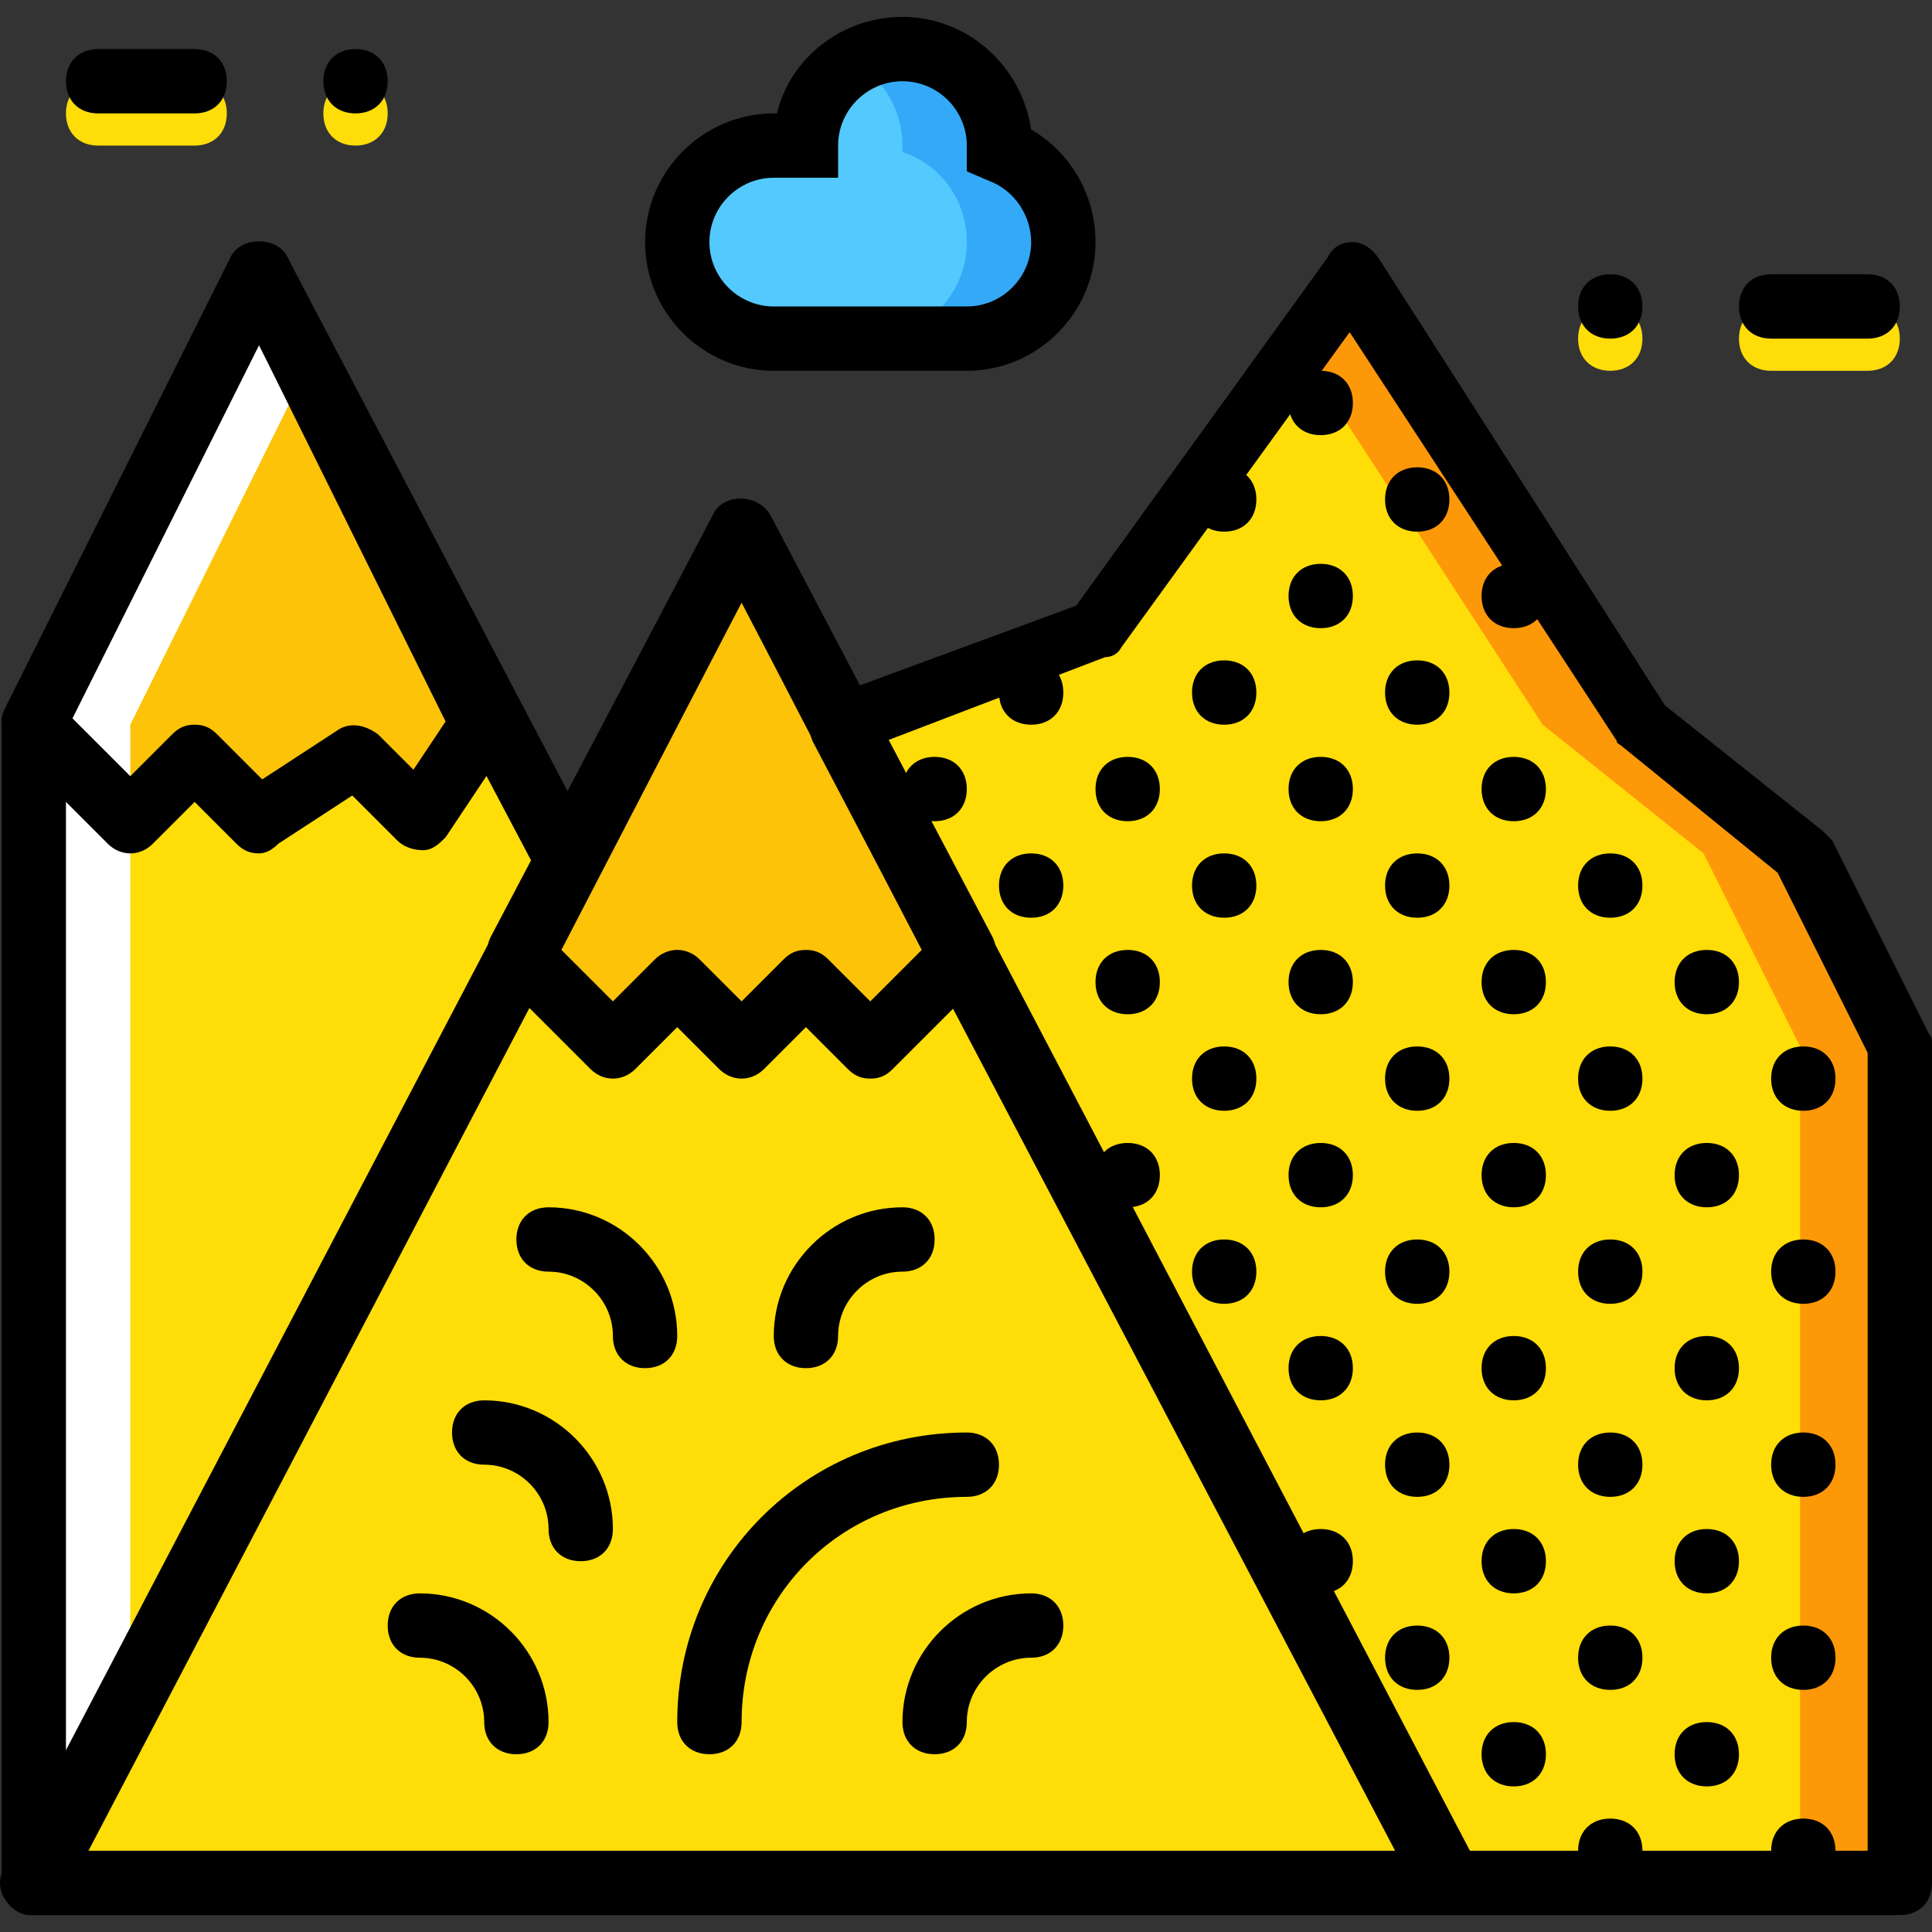 <?xml version="1.0" encoding="iso-8859-1"?>
<!-- Uploaded to: SVG Repo, www.svgrepo.com, Generator: SVG Repo Mixer Tools -->
<svg height="800px" width="800px" version="1.1" id="Layer_1" xmlns="http://www.w3.org/2000/svg" xmlns:xlink="http://www.w3.org/1999/xlink" 
	 viewBox="0 0 512.427 512.427" xml:space="preserve">
<rect x="0" y="0" width="512.427" height="512.427" fill="#333333" stroke="none"/>
<g transform="translate(1 1)">
	<polygon style="fill:#FFDD09;" points="67.693,71.747 7.96,191.213 7.96,498.413 149.613,227.907 	"/>
	<polygon style="fill:#FCC309;" points="33.56,216.813 50.627,199.747 67.693,216.813 93.293,199.747 110.36,216.813 
		127.427,191.213 67.693,71.747 7.96,191.213 	"/>
	<polygon style="fill:#FFDD09;" points="383.427,498.413 7.96,498.413 195.693,140.013 	"/>
	<polygon style="fill:#FFFFFF;" points="33.56,191.213 80.493,96.493 67.693,71.747 7.96,191.213 7.96,498.413 33.56,449.773 	"/>
	<polygon style="fill:#FFDD09;" points="477.293,225.347 434.627,191.213 357.827,71.747 289.56,165.613 222.147,191.213 
		383.427,498.413 502.893,498.413 502.893,276.547 	"/>
	<polygon style="fill:#FD9808;" points="477.293,225.347 434.627,191.213 357.827,71.747 343.32,91.373 408.173,191.213 
		450.84,225.347 476.44,276.547 476.44,498.413 502.893,498.413 502.893,276.547 	"/>
	<polygon style="fill:#FCC309;" points="161.56,276.547 178.627,259.48 195.693,276.547 212.76,259.48 229.827,276.547 
		254.573,251.8 195.693,140.013 136.813,251.8 	"/>
	<path style="fill:#54C9FD;" d="M263.96,39.32c0-0.853,0-0.853,0-1.707c0-14.507-11.093-25.6-25.6-25.6
		c-14.507,0-25.6,11.093-25.6,25.6h-8.533c-14.507,0-25.6,11.947-25.6,25.6s11.093,25.6,25.6,25.6h51.2
		c13.653,0,25.6-11.947,25.6-25.6C281.027,52.12,274.2,42.733,263.96,39.32"/>
	<path style="fill:#33A9F8;" d="M263.96,39.32c0-0.853,0-0.853,0-1.707c0-14.507-11.093-25.6-25.6-25.6
		c-4.267,0-9.387,1.707-12.8,3.413c7.68,4.267,12.8,12.8,12.8,22.187c0,0.853,0,0.853,0,1.707
		c10.24,3.413,17.067,12.8,17.067,23.893c0,14.507-11.947,25.6-25.6,25.6h25.6c13.653,0,25.6-11.947,25.6-25.6
		C281.027,52.12,274.2,42.733,263.96,39.32"/>
	<g>
		<path style="fill:#FFDD09;" d="M101.827,29.08c0,5.12-3.413,8.533-8.533,8.533c-5.12,0-8.533-3.413-8.533-8.533
			s3.413-8.533,8.533-8.533C98.413,20.547,101.827,23.96,101.827,29.08"/>
		<path style="fill:#FFDD09;" d="M417.56,88.813c0-5.12,3.413-8.533,8.533-8.533s8.533,3.413,8.533,8.533s-3.413,8.533-8.533,8.533
			S417.56,93.933,417.56,88.813"/>
		<path style="fill:#FFDD09;" d="M50.627,37.613h-25.6c-5.12,0-8.533-3.413-8.533-8.533s3.413-8.533,8.533-8.533h25.6
			c5.12,0,8.533,3.413,8.533,8.533S55.747,37.613,50.627,37.613z"/>
		<path style="fill:#FFDD09;" d="M494.36,97.347h-25.6c-5.12,0-8.533-3.413-8.533-8.533s3.413-8.533,8.533-8.533h25.6
			c5.12,0,8.533,3.413,8.533,8.533S499.48,97.347,494.36,97.347z"/>
	</g>
	<path d="M383.427,506.947H7.96c-3.413,0-5.973-1.707-7.68-4.267s-1.707-5.973,0-8.533l187.733-358.4
		c2.56-5.973,11.947-5.973,15.36,0l187.733,358.4c1.707,2.56,1.707,5.973,0,8.533C389.4,505.24,385.987,506.947,383.427,506.947z
		 M22.467,489.88h347.307l-174.08-331.093L22.467,489.88z"/>
	<path d="M229.827,285.08c-2.56,0-4.267-0.853-5.973-2.56l-11.093-11.093l-11.093,11.093c-3.413,3.413-8.533,3.413-11.947,0
		l-11.093-11.093l-11.093,11.093c-3.413,3.413-8.533,3.413-11.947,0l-24.747-24.747c-2.56-2.56-3.413-6.827-1.707-10.24
		l58.88-111.787c2.56-5.973,11.947-5.973,15.36,0l58.88,111.787c1.707,3.413,0.853,7.68-1.707,10.24L235.8,282.52
		C234.093,284.227,232.387,285.08,229.827,285.08z M212.76,250.947c2.56,0,4.267,0.853,5.973,2.56l11.093,11.093l13.653-13.653
		l-47.787-92.16l-47.787,92.16L161.56,264.6l11.093-11.093c3.413-3.413,8.533-3.413,11.947,0l11.093,11.093l11.093-11.093
		C208.493,251.8,210.2,250.947,212.76,250.947z"/>
	<path d="M67.693,225.347c-2.56,0-4.267-0.853-5.973-2.56l-11.093-11.093l-11.093,11.093c-3.413,3.413-8.533,3.413-11.947,0
		l-25.6-25.6c-2.56-2.56-3.413-6.827-1.707-10.24L60.013,67.48c2.56-5.973,12.8-5.973,15.36,0l59.733,119.467
		c1.707,2.56,0.853,5.973-0.853,8.533l-17.067,25.6c-1.707,1.707-3.413,3.413-5.973,3.413c-2.56,0-5.12-0.853-6.827-2.56
		L92.44,209.987l-19.627,12.8C71.107,224.493,69.4,225.347,67.693,225.347z M50.627,191.213c2.56,0,4.267,0.853,5.973,2.56
		l11.947,11.947l19.627-12.8c3.413-2.56,7.68-1.707,11.093,0.853l9.387,9.387l8.533-12.8L67.693,90.52L18.2,189.507l15.36,15.36
		l11.093-11.093C46.36,192.067,48.067,191.213,50.627,191.213z"/>
	<path d="M7.96,506.947c-0.853,0-1.707,0-1.707,0c-4.267-0.853-6.827-4.267-6.827-8.533v-307.2c0-1.707,0-2.56,0.853-3.413
		L60.013,68.333c1.707-3.413,4.267-5.12,7.68-5.12c3.413,0,5.973,1.707,7.68,4.267l81.92,156.16c1.707,2.56,1.707,5.12,0,7.68
		L15.64,502.68C13.933,505.24,11.373,506.947,7.96,506.947z M16.493,192.92v270.507l123.733-235.52L67.693,90.52L16.493,192.92z"/>
	<path d="M502.893,506.947H383.427c-3.413,0-5.973-1.707-7.68-4.267l-161.28-307.2c-0.853-2.56-1.707-5.12,0-6.827
		c0.853-2.56,2.56-4.267,5.12-5.12l64.853-23.893L351,67.48c1.707-3.413,4.267-4.267,6.827-4.267s5.12,1.707,6.827,4.267
		L440.6,186.093l41.813,33.28c0.853,0.853,1.707,1.707,2.56,2.56l25.6,51.2c0.853,0.853,0.853,1.707,0.853,3.413v221.867
		C511.427,503.533,508.013,506.947,502.893,506.947z M388.547,489.88H494.36V278.253l-23.893-47.787l-40.96-33.28
		c-0.853-0.853-1.707-0.853-1.707-1.707L356.973,87.107l-60.587,83.627c-0.853,1.707-2.56,2.56-4.267,2.56l-58.027,22.187
		L388.547,489.88z"/>
	<path d="M50.627,29.08h-25.6c-5.12,0-8.533-3.413-8.533-8.533s3.413-8.533,8.533-8.533h25.6c5.12,0,8.533,3.413,8.533,8.533
		S55.747,29.08,50.627,29.08z"/>
	<path d="M101.827,20.547c0,5.12-3.413,8.533-8.533,8.533c-5.12,0-8.533-3.413-8.533-8.533s3.413-8.533,8.533-8.533
		C98.413,12.013,101.827,15.427,101.827,20.547"/>
	<path d="M494.36,88.813h-25.6c-5.12,0-8.533-3.413-8.533-8.533s3.413-8.533,8.533-8.533h25.6c5.12,0,8.533,3.413,8.533,8.533
		S499.48,88.813,494.36,88.813z"/>
	<path d="M417.56,80.28c0-5.12,3.413-8.533,8.533-8.533s8.533,3.413,8.533,8.533s-3.413,8.533-8.533,8.533S417.56,85.4,417.56,80.28
		"/>
	<path d="M255.427,97.347h-51.2c-18.773,0-34.133-15.36-34.133-34.133s15.36-34.133,34.133-34.133h0.853
		c3.413-14.507,17.067-25.6,33.28-25.6c17.067,0,31.573,12.8,34.133,29.867c10.24,5.973,17.067,17.067,17.067,29.867
		C289.56,81.987,274.2,97.347,255.427,97.347z M204.227,46.147c-9.387,0-17.067,7.68-17.067,17.067s7.68,17.067,17.067,17.067h51.2
		c9.387,0,17.067-7.68,17.067-17.067c0-6.827-4.267-13.653-11.093-16.213l-5.973-2.56v-6.827c0-9.387-7.68-17.067-17.067-17.067
		s-17.067,7.68-17.067,17.067v8.533H204.227z"/>
	<path d="M332.227,131.48c0,5.12-3.413,8.533-8.533,8.533c-5.12,0-8.533-3.413-8.533-8.533c0-5.12,3.413-8.533,8.533-8.533
		C328.813,122.947,332.227,126.36,332.227,131.48"/>
	<path d="M357.827,105.88c0,5.12-3.413,8.533-8.533,8.533c-5.12,0-8.533-3.413-8.533-8.533s3.413-8.533,8.533-8.533
		C354.413,97.347,357.827,100.76,357.827,105.88"/>
	<path d="M383.427,131.48c0,5.12-3.413,8.533-8.533,8.533c-5.12,0-8.533-3.413-8.533-8.533c0-5.12,3.413-8.533,8.533-8.533
		C380.013,122.947,383.427,126.36,383.427,131.48"/>
	<path d="M281.027,182.68c0,5.12-3.413,8.533-8.533,8.533s-8.533-3.413-8.533-8.533c0-5.12,3.413-8.533,8.533-8.533
		S281.027,177.56,281.027,182.68"/>
	<path d="M332.227,182.68c0,5.12-3.413,8.533-8.533,8.533c-5.12,0-8.533-3.413-8.533-8.533c0-5.12,3.413-8.533,8.533-8.533
		C328.813,174.147,332.227,177.56,332.227,182.68"/>
	<path d="M357.827,157.08c0,5.12-3.413,8.533-8.533,8.533c-5.12,0-8.533-3.413-8.533-8.533c0-5.12,3.413-8.533,8.533-8.533
		C354.413,148.547,357.827,151.96,357.827,157.08"/>
	<path d="M383.427,182.68c0,5.12-3.413,8.533-8.533,8.533c-5.12,0-8.533-3.413-8.533-8.533c0-5.12,3.413-8.533,8.533-8.533
		C380.013,174.147,383.427,177.56,383.427,182.68"/>
	<path d="M409.027,157.08c0,5.12-3.413,8.533-8.533,8.533s-8.533-3.413-8.533-8.533c0-5.12,3.413-8.533,8.533-8.533
		S409.027,151.96,409.027,157.08"/>
	<path d="M255.427,208.28c0,5.12-3.413,8.533-8.533,8.533c-5.12,0-8.533-3.413-8.533-8.533c0-5.12,3.413-8.533,8.533-8.533
		C252.013,199.747,255.427,203.16,255.427,208.28"/>
	<path d="M281.027,233.88c0,5.12-3.413,8.533-8.533,8.533s-8.533-3.413-8.533-8.533c0-5.12,3.413-8.533,8.533-8.533
		S281.027,228.76,281.027,233.88"/>
	<path d="M332.227,233.88c0,5.12-3.413,8.533-8.533,8.533c-5.12,0-8.533-3.413-8.533-8.533c0-5.12,3.413-8.533,8.533-8.533
		C328.813,225.347,332.227,228.76,332.227,233.88"/>
	<path d="M306.627,208.28c0,5.12-3.413,8.533-8.533,8.533s-8.533-3.413-8.533-8.533c0-5.12,3.413-8.533,8.533-8.533
		S306.627,203.16,306.627,208.28"/>
	<path d="M357.827,208.28c0,5.12-3.413,8.533-8.533,8.533c-5.12,0-8.533-3.413-8.533-8.533c0-5.12,3.413-8.533,8.533-8.533
		C354.413,199.747,357.827,203.16,357.827,208.28"/>
	<path d="M383.427,233.88c0,5.12-3.413,8.533-8.533,8.533c-5.12,0-8.533-3.413-8.533-8.533c0-5.12,3.413-8.533,8.533-8.533
		C380.013,225.347,383.427,228.76,383.427,233.88"/>
	<path d="M434.627,233.88c0,5.12-3.413,8.533-8.533,8.533s-8.533-3.413-8.533-8.533c0-5.12,3.413-8.533,8.533-8.533
		S434.627,228.76,434.627,233.88"/>
	<path d="M409.027,208.28c0,5.12-3.413,8.533-8.533,8.533s-8.533-3.413-8.533-8.533c0-5.12,3.413-8.533,8.533-8.533
		S409.027,203.16,409.027,208.28"/>
	<path d="M332.227,285.08c0,5.12-3.413,8.533-8.533,8.533c-5.12,0-8.533-3.413-8.533-8.533s3.413-8.533,8.533-8.533
		C328.813,276.547,332.227,279.96,332.227,285.08"/>
	<path d="M306.627,259.48c0,5.12-3.413,8.533-8.533,8.533s-8.533-3.413-8.533-8.533s3.413-8.533,8.533-8.533
		S306.627,254.36,306.627,259.48"/>
	<path d="M357.827,259.48c0,5.12-3.413,8.533-8.533,8.533c-5.12,0-8.533-3.413-8.533-8.533s3.413-8.533,8.533-8.533
		C354.413,250.947,357.827,254.36,357.827,259.48"/>
	<path d="M383.427,285.08c0,5.12-3.413,8.533-8.533,8.533c-5.12,0-8.533-3.413-8.533-8.533s3.413-8.533,8.533-8.533
		C380.013,276.547,383.427,279.96,383.427,285.08"/>
	<path d="M434.627,285.08c0,5.12-3.413,8.533-8.533,8.533s-8.533-3.413-8.533-8.533s3.413-8.533,8.533-8.533
		S434.627,279.96,434.627,285.08"/>
	<path d="M409.027,259.48c0,5.12-3.413,8.533-8.533,8.533s-8.533-3.413-8.533-8.533s3.413-8.533,8.533-8.533
		S409.027,254.36,409.027,259.48"/>
	<path d="M460.227,259.48c0,5.12-3.413,8.533-8.533,8.533s-8.533-3.413-8.533-8.533s3.413-8.533,8.533-8.533
		S460.227,254.36,460.227,259.48"/>
	<path d="M485.827,285.08c0,5.12-3.413,8.533-8.533,8.533s-8.533-3.413-8.533-8.533s3.413-8.533,8.533-8.533
		S485.827,279.96,485.827,285.08"/>
	<path d="M332.227,336.28c0,5.12-3.413,8.533-8.533,8.533c-5.12,0-8.533-3.413-8.533-8.533c0-5.12,3.413-8.533,8.533-8.533
		C328.813,327.747,332.227,331.16,332.227,336.28"/>
	<path d="M306.627,310.68c0,5.12-3.413,8.533-8.533,8.533s-8.533-3.413-8.533-8.533s3.413-8.533,8.533-8.533
		S306.627,305.56,306.627,310.68"/>
	<path d="M357.827,310.68c0,5.12-3.413,8.533-8.533,8.533c-5.12,0-8.533-3.413-8.533-8.533s3.413-8.533,8.533-8.533
		C354.413,302.147,357.827,305.56,357.827,310.68"/>
	<path d="M383.427,336.28c0,5.12-3.413,8.533-8.533,8.533c-5.12,0-8.533-3.413-8.533-8.533c0-5.12,3.413-8.533,8.533-8.533
		C380.013,327.747,383.427,331.16,383.427,336.28"/>
	<path d="M434.627,336.28c0,5.12-3.413,8.533-8.533,8.533s-8.533-3.413-8.533-8.533c0-5.12,3.413-8.533,8.533-8.533
		S434.627,331.16,434.627,336.28"/>
	<path d="M409.027,310.68c0,5.12-3.413,8.533-8.533,8.533s-8.533-3.413-8.533-8.533s3.413-8.533,8.533-8.533
		S409.027,305.56,409.027,310.68"/>
	<path d="M460.227,310.68c0,5.12-3.413,8.533-8.533,8.533s-8.533-3.413-8.533-8.533s3.413-8.533,8.533-8.533
		S460.227,305.56,460.227,310.68"/>
	<path d="M485.827,336.28c0,5.12-3.413,8.533-8.533,8.533s-8.533-3.413-8.533-8.533c0-5.12,3.413-8.533,8.533-8.533
		S485.827,331.16,485.827,336.28"/>
	<path d="M357.827,361.88c0,5.12-3.413,8.533-8.533,8.533c-5.12,0-8.533-3.413-8.533-8.533c0-5.12,3.413-8.533,8.533-8.533
		C354.413,353.347,357.827,356.76,357.827,361.88"/>
	<path d="M383.427,387.48c0,5.12-3.413,8.533-8.533,8.533c-5.12,0-8.533-3.413-8.533-8.533c0-5.12,3.413-8.533,8.533-8.533
		C380.013,378.947,383.427,382.36,383.427,387.48"/>
	<path d="M434.627,387.48c0,5.12-3.413,8.533-8.533,8.533s-8.533-3.413-8.533-8.533c0-5.12,3.413-8.533,8.533-8.533
		S434.627,382.36,434.627,387.48"/>
	<path d="M409.027,361.88c0,5.12-3.413,8.533-8.533,8.533s-8.533-3.413-8.533-8.533c0-5.12,3.413-8.533,8.533-8.533
		S409.027,356.76,409.027,361.88"/>
	<path d="M460.227,361.88c0,5.12-3.413,8.533-8.533,8.533s-8.533-3.413-8.533-8.533c0-5.12,3.413-8.533,8.533-8.533
		S460.227,356.76,460.227,361.88"/>
	<path d="M485.827,387.48c0,5.12-3.413,8.533-8.533,8.533s-8.533-3.413-8.533-8.533c0-5.12,3.413-8.533,8.533-8.533
		S485.827,382.36,485.827,387.48"/>
	<path d="M357.827,413.08c0,5.12-3.413,8.533-8.533,8.533c-5.12,0-8.533-3.413-8.533-8.533s3.413-8.533,8.533-8.533
		C354.413,404.547,357.827,407.96,357.827,413.08"/>
	<path d="M383.427,438.68c0,5.12-3.413,8.533-8.533,8.533c-5.12,0-8.533-3.413-8.533-8.533s3.413-8.533,8.533-8.533
		C380.013,430.147,383.427,433.56,383.427,438.68"/>
	<path d="M434.627,438.68c0,5.12-3.413,8.533-8.533,8.533s-8.533-3.413-8.533-8.533s3.413-8.533,8.533-8.533
		S434.627,433.56,434.627,438.68"/>
	<path d="M409.027,413.08c0,5.12-3.413,8.533-8.533,8.533s-8.533-3.413-8.533-8.533s3.413-8.533,8.533-8.533
		S409.027,407.96,409.027,413.08"/>
	<path d="M460.227,413.08c0,5.12-3.413,8.533-8.533,8.533s-8.533-3.413-8.533-8.533s3.413-8.533,8.533-8.533
		S460.227,407.96,460.227,413.08"/>
	<path d="M485.827,438.68c0,5.12-3.413,8.533-8.533,8.533s-8.533-3.413-8.533-8.533s3.413-8.533,8.533-8.533
		S485.827,433.56,485.827,438.68"/>
	<path d="M434.627,489.88c0,5.12-3.413,8.533-8.533,8.533s-8.533-3.413-8.533-8.533c0-5.12,3.413-8.533,8.533-8.533
		S434.627,484.76,434.627,489.88"/>
	<path d="M409.027,464.28c0,5.12-3.413,8.533-8.533,8.533s-8.533-3.413-8.533-8.533s3.413-8.533,8.533-8.533
		S409.027,459.16,409.027,464.28"/>
	<path d="M460.227,464.28c0,5.12-3.413,8.533-8.533,8.533s-8.533-3.413-8.533-8.533s3.413-8.533,8.533-8.533
		S460.227,459.16,460.227,464.28"/>
	<path d="M485.827,489.88c0,5.12-3.413,8.533-8.533,8.533s-8.533-3.413-8.533-8.533c0-5.12,3.413-8.533,8.533-8.533
		S485.827,484.76,485.827,489.88"/>
	<path d="M187.16,464.28c-5.12,0-8.533-3.413-8.533-8.533c0-42.667,34.133-76.8,76.8-76.8c5.12,0,8.533,3.413,8.533,8.533
		c0,5.12-3.413,8.533-8.533,8.533c-33.28,0-59.733,26.453-59.733,59.733C195.693,460.867,192.28,464.28,187.16,464.28z"/>
	<path d="M212.76,361.88c-5.12,0-8.533-3.413-8.533-8.533c0-18.773,15.36-34.133,34.133-34.133c5.12,0,8.533,3.413,8.533,8.533
		c0,5.12-3.413,8.533-8.533,8.533c-9.387,0-17.067,7.68-17.067,17.067C221.293,358.467,217.88,361.88,212.76,361.88z"/>
	<path d="M246.893,464.28c-5.12,0-8.533-3.413-8.533-8.533c0-18.773,15.36-34.133,34.133-34.133c5.12,0,8.533,3.413,8.533,8.533
		c0,5.12-3.413,8.533-8.533,8.533c-9.387,0-17.067,7.68-17.067,17.067C255.427,460.867,252.013,464.28,246.893,464.28z"/>
	<path d="M170.093,361.88c-5.12,0-8.533-3.413-8.533-8.533c0-9.387-7.68-17.067-17.067-17.067c-5.12,0-8.533-3.413-8.533-8.533
		c0-5.12,3.413-8.533,8.533-8.533c18.773,0,34.133,15.36,34.133,34.133C178.627,358.467,175.213,361.88,170.093,361.88z"/>
	<path d="M135.96,464.28c-5.12,0-8.533-3.413-8.533-8.533c0-9.387-7.68-17.067-17.067-17.067c-5.12,0-8.533-3.413-8.533-8.533
		c0-5.12,3.413-8.533,8.533-8.533c18.773,0,34.133,15.36,34.133,34.133C144.493,460.867,141.08,464.28,135.96,464.28z"/>
	<path d="M153.027,413.08c-5.12,0-8.533-3.413-8.533-8.533c0-9.387-7.68-17.067-17.067-17.067c-5.12,0-8.533-3.413-8.533-8.533
		s3.413-8.533,8.533-8.533c18.773,0,34.133,15.36,34.133,34.133C161.56,409.667,158.147,413.08,153.027,413.08z"/>
</g>
</svg>